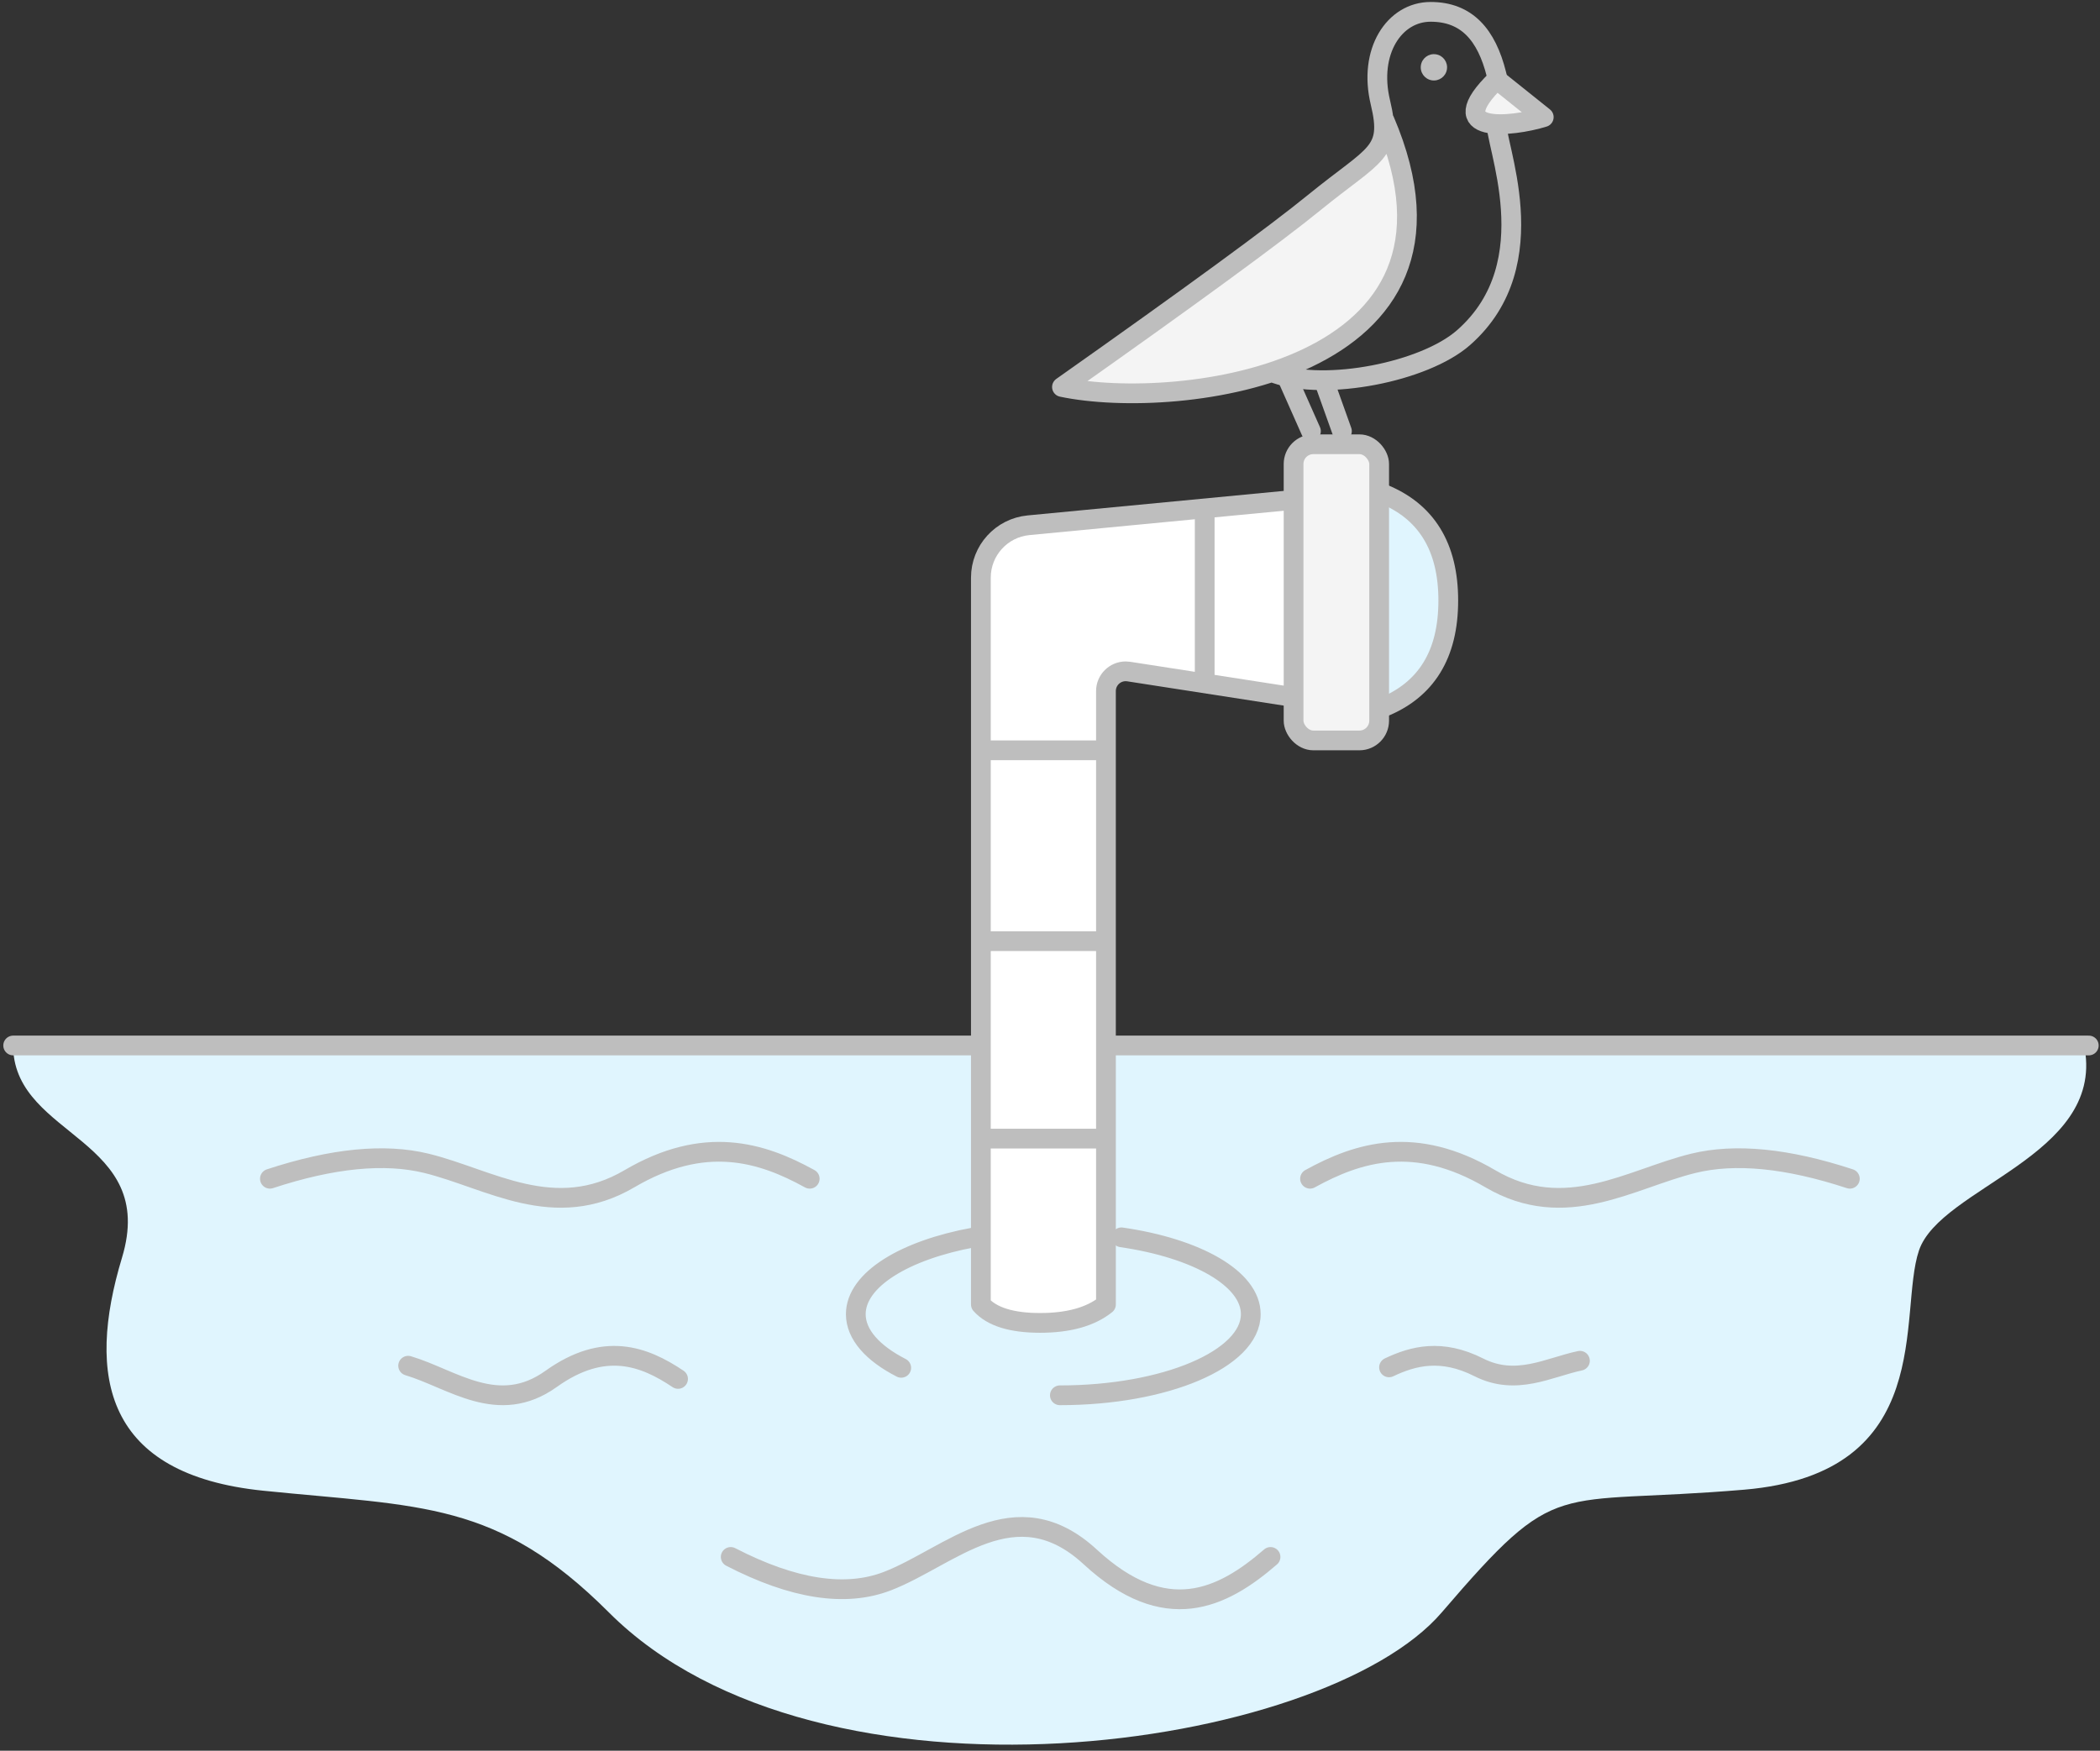 <svg xmlns="http://www.w3.org/2000/svg" width="319" height="266" viewBox="0 0 319 266">
    <rect x="0" y="0" width="319" height="266" fill="#333333" stroke="none"/>
    <g fill="none" fill-rule="evenodd">
        <g>
            <g>
                <path fill="#E0F5FE" d="M90.5 20.3c32-31.999 108.5-21 126.5 0s16.434 16.156 45.934 18.656c29.5 2.5 23.322 26.76 26.566 36.345 3.244 9.584 27.966 14.323 25.19 30.602L0 106c.5-13.5 22-13.7 16.531-31.794C11.063 56.112 13.941 41.254 38 38.801c24.06-2.454 35.5-1.5 52.5-18.5z" transform="translate(0 -6) translate(2 164.3) matrix(1 0 0 -1 0 107)"/>
                <path stroke="#BEBEBE" stroke-linecap="round" stroke-width="3" d="M0 106.45L315.297 106.45" transform="translate(0 -6) translate(2 164.3) matrix(1 0 0 -1 0 107)"/>
            </g>
            <g stroke="#BEBEBE" stroke-linecap="round" stroke-width="3">
                <path d="M21 32.506c6.723 2.006 13.667 7.758 21.712 2.006 8.046-5.752 14.108-3.478 19.288 0M120 37c16.016 0 29-5.52 29-12.328 0-5.417-8.22-10.018-19.647-11.672M107 13c-10.579 1.926-18 6.43-18 11.678 0 3.102 2.594 5.945 6.9 8.148M199 31.753c-4.755 1.003-9.667 3.879-15.358 1.003-5.69-2.876-9.978-1.739-13.642 0M0 4.098C9.494.976 17.422.196 23.786 1.757c9.546 2.34 19.405 9.051 30.829 2.34C66.038-2.612 74.645.04 82 4.098M70 61.561c9.494 4.905 17.422 6.13 23.786 3.679 9.546-3.679 19.405-14.224 30.829-3.679 11.423 10.545 20.03 6.376 27.385 0M240 4.098C230.506.976 222.578.196 216.214 1.757c-9.546 2.34-19.405 9.051-30.829 2.34-11.423-6.71-20.03-4.057-27.385 0" transform="translate(0 -6) translate(2 164.3) translate(39 16.7)"/>
            </g>
        </g>
        <g stroke="#BEBEBE" stroke-width="3" transform="translate(0 -6) translate(149 72)">
            <path fill="#FFF" stroke-linejoin="round" d="M47 10L7.238 13.807C3.133 14.2 0 17.647 0 21.771v110.428h0C1.667 134.066 4.667 135 9 135s7.667-.934 10-2.8V39c0-1.656 1.343-3 3-3 .154 0 .308.012.46.036L48 40h0"/>
            <path d="M34 12.5L34 37M0 48L18 48M0 77L18 77M0 107L18 107"/>
            <path fill="#E0F5FE" stroke-linejoin="round" d="M61 9c6.667 2.66 10 8.077 10 16.25S67.667 38.84 61 41.5"/>
            <rect width="13" height="45" x="47.5" y="1.5" fill="#F4F4F4" rx="3"/>
        </g>
        <g transform="translate(0 -6) rotate(9 84.734 1084.262)">
            <path fill="#F4F4F4" d="M48.762 31.973c1.6 4.414-5.865 35.806-47.865 33.398L44.91 20.433c1.502 4.75 2.786 8.597 3.853 11.54z"/>
            <path stroke="#BEBEBE" stroke-linecap="round" stroke-linejoin="round" stroke-width="3" d="M32.617 58.272c7.931 1.445 22.265-3.718 27.356-9.85 11.022-13.277-.224-30.147-.224-33.377 0-3.23 1.325-1.222-1.095-6.914-2.42-5.691-5.93-8.679-11.363-7.818-5.432.86-8.444 7.412-5.38 14.79 3.065 7.378.348 7.775-7.467 16.506-5.21 5.82-16.392 17.075-33.547 33.762 18 .904 64.38-12.221 42.061-47.666"/>
            <path fill="#F4F4F4" stroke="#BEBEBE" stroke-linejoin="round" stroke-width="3" d="M58.821 8.897l7.946 4.526c-4.571 2.26-15.196 5.107-7.946-4.526z"/>
            <circle cx="49.102" cy="8.559" r="2" fill="#BEBEBE"/>
            <path stroke="#BEBEBE" stroke-linecap="round" stroke-width="3" d="M34.501 58.67L39.301 66.081M40.472 58.982L43.95 65.343"/>
        </g>
    </g>
</svg>
